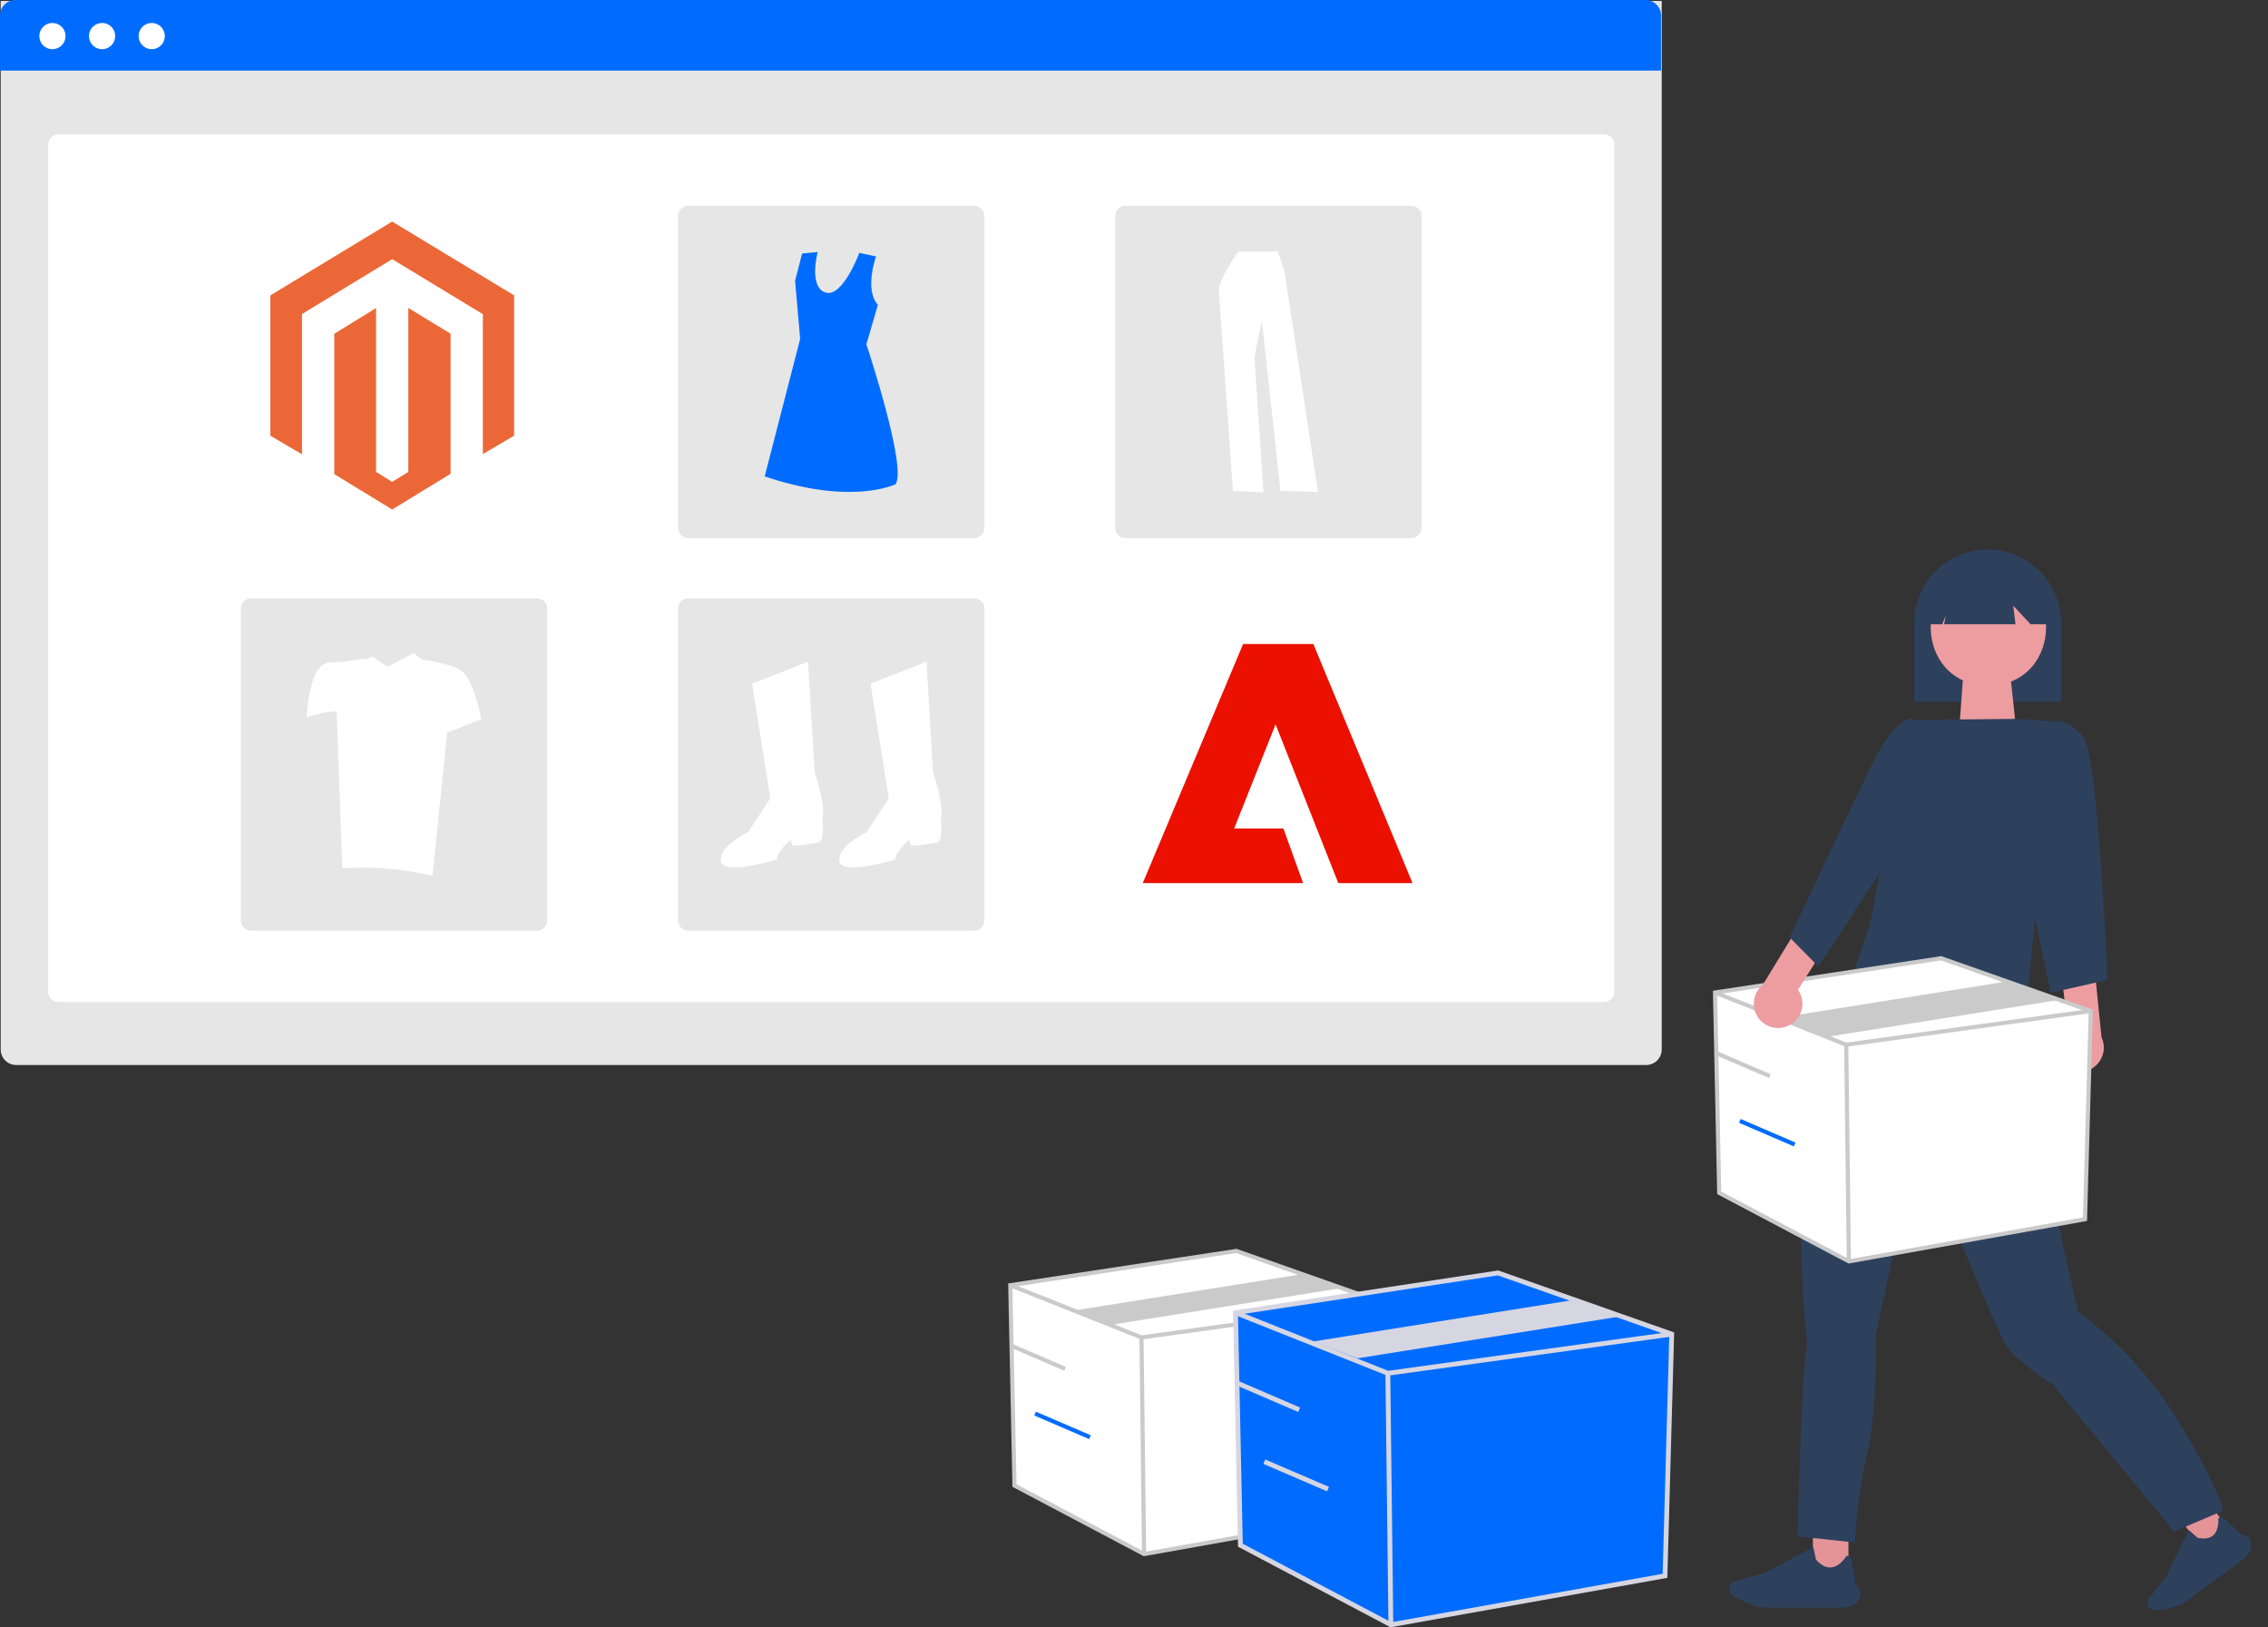 <svg xmlns="http://www.w3.org/2000/svg" width="799.949" height="573.828" viewBox="0 0 799.949 573.828" xmlns:xlink="http://www.w3.org/1999/xlink" role="img" artist="Katerina Limpitsouni" source="https://undraw.co/">
  <rect x="0" y="0" width="799.949" height="573.828" fill="#333333" stroke="none"/>
  <g style="">
    <path d="M0,0H585.859V369.758a5.452,5.452,0,0,1-5.452,5.452H5.452A5.452,5.452,0,0,1,0,369.758Z" transform="translate(0.25 0.332)" fill="#e6e6e6"></path>
    <path d="M3.635,0H548.719a3.635,3.635,0,0,1,3.635,3.635V302.317a3.635,3.635,0,0,1-3.635,3.635H3.635A3.635,3.635,0,0,1,0,302.317V3.635A3.635,3.635,0,0,1,3.635,0Z" transform="translate(17.003 47.392)" fill="#fff"></path>
    <path d="M5.452,0H580.407a5.452,5.452,0,0,1,5.452,5.452V24.889H0V5.452A5.452,5.452,0,0,1,5.452,0Z" fill="#006cff"></path>
    <path d="M4.613,0A4.613,4.613,0,1,1,0,4.613,4.613,4.613,0,0,1,4.613,0Z" transform="translate(13.883 8.112)" fill="#fff"></path>
    <path d="M4.613,0A4.613,4.613,0,1,1,0,4.613,4.613,4.613,0,0,1,4.613,0Z" transform="translate(31.393 8.112)" fill="#fff"></path>
    <path d="M4.613,0A4.613,4.613,0,1,1,0,4.613,4.613,4.613,0,0,1,4.613,0Z" transform="translate(48.903 8.112)" fill="#fff"></path>
    <path d="M3.635,0H104.4a3.635,3.635,0,0,1,3.635,3.635V113.571a3.635,3.635,0,0,1-3.635,3.635H3.635A3.635,3.635,0,0,1,0,113.571V3.635A3.635,3.635,0,0,1,3.635,0Z" transform="translate(239.163 72.557)" fill="#e6e6e6"></path>
    <path d="M3.635,0H104.4a3.635,3.635,0,0,1,3.635,3.635V113.571a3.635,3.635,0,0,1-3.635,3.635H3.635A3.635,3.635,0,0,1,0,113.571V3.635A3.635,3.635,0,0,1,3.635,0Z" transform="translate(393.361 72.557)" fill="#e6e6e6"></path>
    <path d="M3.635,0H104.4a3.635,3.635,0,0,1,3.635,3.635V113.571a3.635,3.635,0,0,1-3.635,3.635H3.635A3.635,3.635,0,0,1,0,113.571V3.635A3.635,3.635,0,0,1,3.635,0Z" transform="translate(84.963 210.977)" fill="#e6e6e6"></path>
    <path d="M3.635,0H104.4a3.635,3.635,0,0,1,3.635,3.635V113.571a3.635,3.635,0,0,1-3.635,3.635H3.635A3.635,3.635,0,0,1,0,113.571V3.635A3.635,3.635,0,0,1,3.635,0Z" transform="translate(239.163 210.977)" fill="#e6e6e6"></path>
    <path d="M451.257,398.8l19.739-7.8,2.3,39.019s4.131,11.935,2.754,16.526c0,0,.918,7.8-1.378,8.263s-8.723,1.378-9.178.918-.459-1.836-.459-1.836-4.591,3.213-5.05,6.885c0,0-19.28,5.967-19.739.459s9.639-10.1,9.639-10.1l7.8-11.935Z" transform="translate(-185.983 -157.699)" fill="#fff"></path>
    <path d="M497.229,398.8l19.736-7.8,2.3,39.019s4.131,11.935,2.754,16.526c0,0,.918,7.8-1.378,8.263s-8.723,1.378-9.178.918-.459-1.836-.459-1.836-4.591,3.213-5.05,6.885c0,0-19.28,5.967-19.739.459s9.639-10.1,9.639-10.1l7.8-11.935Z" transform="translate(-190.18 -157.699)" fill="#fff"></path>
    <path d="M496.516,233.611s-4.2,11.744.667,17.04l-4.06,13.951s14.425,43.274,10.3,49.319c0,0-15.386,7.693-46.162-2.748l12.5-48.494-1.786-20.469,2.473-9.617,5.495-.545s-3.3,12.364,2.748,14.287,11.941-13.978,11.941-13.978Z" transform="translate(-187.539 -143.186)" fill="#006cff"></path>
    <path d="M640.422,231.87s-7.239,10.063-6.885,14.124,4.943,70.267,4.943,70.267l10.77.53-3.18-47.668,2.648-12.888,6.533,60.027,13.242.353-11.829-77.858-2.3-6.885Z" transform="translate(-203.632 -143.17)" fill="#fff"></path>
    <path d="M335.274,395.147c-1.584-1.9-4.305-2.928-6.92-3.483.078-.238-7.95-1.9-8.087-1.554l-3.026-2.41-9.3,4.827-5.224-3.556-2.426.861c.1-.428-7.533.893-7.533.893-1.454.053-3.32.144-5.4.3-7.3.562-7.861,19.465-7.861,19.465a29.838,29.838,0,0,1,10.567-2.213l1.973,55.352a104.6,104.6,0,0,1,31.818,2.621l5.172-50.514,12.047-4.684S339.017,399.64,335.274,395.147Z" transform="translate(-171.308 -157.398)" fill="#fff"></path>
  </g>
  <path d="M 356.331 453.202 L 357.818 523.841 L 403.548 548.008 L 486.828 533.136 L 488.873 459.708 L 436.079 441.118 L 356.331 453.202 Z" fill="#fff" style="stroke-width: 1;"></path>
  <path d="M 403.434 548.771 L 357.102 524.287 L 355.592 452.576 L 436.155 440.369 L 436.327 440.429 L 489.627 459.196 L 487.551 533.751 L 403.434 548.771 Z M 358.539 523.395 L 403.667 547.243 L 486.115 532.52 L 488.128 460.22 L 436.008 441.868 L 357.073 453.828 L 358.539 523.395 Z" fill="#cacaca" style="stroke-width: 1;"></path>
  <path d="M 402.523 472.355 L 402.344 472.284 L 356.057 453.884 L 356.596 452.527 L 402.705 470.859 L 488.77 458.989 L 488.97 460.436 L 402.523 472.355 Z" fill="#cacaca" style="stroke-width: 1;"></path>
  <rect width="1.461" height="76.408" transform="matrix(1, -0.012, 0.012, 1, 401.888, 471.619)" fill="#cacaca" style="stroke-width: 1;"></rect>
  <path d="M 392.637 467.035 L 379.993 461.935 L 460.317 449.135 L 472.96 454.235 L 392.637 467.035 Z" fill="#cacaca" style="stroke-width: 1;"></path>
  <rect width="1.461" height="21.069" transform="matrix(0.395, -0.918, 0.918, 0.395, 356.041, 475.04)" fill="#cacaca" style="stroke-width: 1;"></rect>
  <rect width="1.461" height="21.069" transform="matrix(0.395, -0.918, 0.918, 0.395, 364.804, 499.139)" fill="#006cff" style="stroke-width: 1;"></rect>
  <path d="M 435.777 462.888 L 437.504 544.888 L 490.589 572.941 L 587.264 555.678 L 589.638 470.439 L 528.353 448.859 L 435.777 462.888 Z" fill="#006cff" style="stroke-width: 1;"></path>
  <path d="M 490.45 573.829 L 436.663 545.405 L 434.91 462.161 L 528.431 447.991 L 528.631 448.061 L 590.499 469.846 L 588.089 556.392 L 490.45 573.829 Z M 438.34 544.373 L 490.727 572.057 L 586.436 554.966 L 588.773 471.035 L 528.273 449.735 L 436.643 463.618 L 438.34 544.373 Z" fill="#d6d6e3" style="stroke-width: 1;"></path>
  <path d="M 489.403 485.121 L 489.196 485.038 L 435.463 463.675 L 436.089 462.099 L 489.614 483.38 L 589.521 469.601 L 589.753 471.28 L 489.403 485.121 Z" fill="#d6d6e3" style="stroke-width: 1;"></path>
  <rect width="1.696" height="88.698" transform="matrix(1, -0.012, 0.012, 1, 488.662, 484.266)" fill="#d6d6e3" style="stroke-width: 1;"></rect>
  <path d="M 478.781 478.985 L 463.244 473.025 L 556.487 458.165 L 572.025 464.125 L 478.781 478.985 Z" fill="#d6d6e3" style="stroke-width: 1;"></path>
  <rect width="1.695" height="24.458" transform="matrix(0.395, -0.918, 0.918, 0.395, 435.441, 488.237)" fill="#d6d6e3" style="stroke-width: 1;"></rect>
  <rect width="1.695" height="24.458" transform="matrix(0.395, -0.918, 0.918, 0.395, 445.613, 516.211)" fill="#d6d6e3" style="stroke-width: 1;"></rect>
  <path d="M 144.012 108.585 L 144.012 166.426 L 138.324 169.904 L 132.633 166.407 L 132.633 108.629 L 117.894 117.705 L 117.894 167.17 L 138.324 179.671 L 158.928 167.081 L 158.928 117.672 L 144.012 108.585 Z M 138.324 78.129 L 95.355 104.162 L 95.355 153.633 L 106.514 160.206 L 106.514 110.731 L 138.334 91.386 L 170.181 110.704 L 170.312 110.779 L 170.298 160.134 L 181.348 153.633 L 181.348 104.162 L 138.324 78.129 Z" fill="#EC6737" style="stroke-width: 2.64;"></path>
  <g transform="matrix(1, 0, 0, 1, -227.909, -21.389)">
    <rect width="12.541" height="16.603" fill="#e49497" x="867.335" y="560.262" style="stroke-width: 1;"></rect>
    <path d="M 882.42 586.659 C 883.376 585.986 884 584.937 884.134 583.775 C 884.095 582.314 883.453 580.934 882.361 579.964 C 882.334 579.583 881.944 574.824 881.067 573.973 C 881.384 572.969 881.308 571.883 880.854 570.933 C 880.475 570.397 879.87 570.065 879.214 570.033 L 879.179 570.033 L 879.161 570.06 C 879.143 570.095 877.025 573.774 873.843 574.093 C 872.017 574.279 870.191 573.34 868.41 571.301 C 868.348 571.15 867.843 568.669 867.51 567.029 L 867.51 566.975 L 850.147 576.095 L 840.008 578.905 C 837.82 579.515 837.113 582.264 838.735 583.853 C 838.965 584.079 839.23 584.265 839.521 584.405 L 844.44 586.771 C 846.507 587.759 848.769 588.274 851.061 588.278 L 877.734 588.278 C 879.433 588.287 881.084 587.715 882.414 586.656 L 882.42 586.659 Z" fill="#2d415d" style="stroke-width: 1;"></path>
    <rect width="11.582" height="11.582" transform="matrix(0.805, -0.593, 0.593, 0.805, 998.348, 559.038)" fill="#e49497" style="stroke-width: 1;"></rect>
    <path d="M 1021.81 567.371 C 1022.16 566.347 1022.05 565.224 1021.51 564.285 C 1020.68 563.219 1019.45 562.546 1018.11 562.427 C 1017.88 562.157 1014.98 558.841 1013.87 558.686 C 1013.55 557.765 1012.9 556.998 1012.05 556.541 C 1011.47 556.35 1010.84 556.437 1010.34 556.778 L 1010.31 556.794 L 1010.31 556.827 C 1010.31 556.827 1010.76 560.757 1008.57 562.746 C 1007.32 563.884 1005.44 564.187 1003 563.646 C 1002.87 563.572 1001.13 562 1000 560.953 L 999.952 560.912 L 992.052 577.204 L 986.052 584.85 C 985.296 585.814 985.276 587.164 986.003 588.15 C 986.628 588.988 987.674 589.4 988.703 589.214 L 993.656 588.273 C 995.736 587.875 997.702 587.019 999.411 585.768 L 1019.23 571.153 C 1020.5 570.227 1021.42 568.896 1021.83 567.379 L 1021.81 567.371 Z" fill="#2d415d" style="stroke-width: 1;"></path>
    <path d="M 903.069 268.798 L 954.869 268.798 L 954.869 241.083 C 954.869 221.145 933.285 208.684 916.019 218.653 C 908.005 223.28 903.069 231.83 903.069 241.083 L 903.069 268.798 Z" fill="#2d415d" style="stroke-width: 1;"></path>
    <path d="M 941.92 383.906 L 942.78 388.206 C 942.78 388.206 945.359 390.785 944.069 392.074 C 942.779 393.363 943.209 399.382 943.209 399.382 C 943.93 410.355 958.269 472.02 960.833 484.063 C 960.833 484.063 980.606 496.963 996.08 522.319 C 1011.55 547.675 1011.98 554.128 1011.98 554.128 L 994.789 561.437 L 951.811 509.422 C 951.811 509.422 939.775 502.114 935.476 495.667 C 931.177 489.22 904.523 422.595 904.523 422.595 L 889.475 492.231 C 889.475 492.231 890.335 517.592 886.466 533.931 C 884.086 544.239 882.647 554.742 882.166 565.31 L 861.966 563.161 C 861.966 563.161 863.255 502.122 865.405 495.674 C 865.405 495.674 856.378 421.31 874.432 391.65 L 888.982 352.86 L 903.232 347.375 L 941.92 383.906 Z" fill="#2d415d" style="stroke-width: 1;"></path>
    <path d="M 920.348 259.612 L 937 259.612 L 939.518 283.238 L 918.618 283.238 L 920.348 259.612 Z" fill="#ed9da0" style="stroke-width: 1;"></path>
    <path d="M 929.233 221.96 C 902.111 222.423 902.116 262.767 929.233 263.226 C 956.353 262.762 956.349 222.419 929.233 221.96 Z" fill="#ed9da0" style="stroke-width: 1;"></path>
    <path d="M 908.36 241.522 L 912.97 241.522 L 914.225 238.383 L 913.597 241.522 L 938.809 241.522 L 937.991 234.955 L 944.119 241.522 L 950.232 241.522 L 950.232 237.964 C 950.354 221.849 932.985 211.644 918.968 219.596 C 912.372 223.337 908.316 230.352 908.363 237.934 L 908.363 237.964 L 908.36 241.522 Z" fill="#2d415d" style="stroke-width: 1;"></path>
    <path d="M 901.265 275.273 L 939.141 274.873 L 952.516 275.692 L 941.688 385.565 C 941.688 385.565 881.751 382.402 881.714 364.107 L 887.326 347.85 L 901.265 275.273 Z" fill="#2d415d" style="stroke-width: 1;"></path>
    <path d="M 954.719 396.188 C 951.364 392.079 952.538 385.936 957.173 383.355 L 954.946 364.012 L 966.371 359.791 L 969.133 387.153 C 971.941 393.12 967.237 399.89 960.665 399.338 C 958.337 399.143 956.189 398.005 954.72 396.188 L 954.719 396.188 Z" fill="#ed9da0" style="stroke-width: 1;"></path>
    <path d="M 945.777 285.155 L 952.52 275.729 C 952.52 275.729 957.135 274.705 962.587 281.066 C 968.039 287.427 971.22 366.938 971.22 366.938 L 951.229 371.481 L 939.416 315.142 L 945.777 285.155 Z" fill="#2d415d" style="stroke-width: 1;"></path>
    <path d="M 832.812 371.379 L 834.299 442.018 L 880.029 466.185 L 963.309 451.313 L 965.354 377.885 L 912.56 359.295 L 832.812 371.379 Z" fill="#fff" style="stroke-width: 1;"></path>
    <path d="M 879.915 466.948 L 833.583 442.464 L 832.073 370.753 L 912.636 358.546 L 912.808 358.606 L 966.108 377.373 L 964.032 451.928 L 879.915 466.948 Z M 835.02 441.572 L 880.148 465.42 L 962.596 450.697 L 964.609 378.397 L 912.489 360.045 L 833.554 372.005 L 835.02 441.572 Z" fill="#cacaca" style="stroke-width: 1;"></path>
    <path d="M 879.005 390.531 L 878.826 390.46 L 832.539 372.06 L 833.078 370.703 L 879.187 389.035 L 965.252 377.165 L 965.452 378.612 L 879.005 390.531 Z" fill="#cacaca" style="stroke-width: 1;"></path>
    <rect width="1.461" height="76.408" transform="matrix(1, -0.012, 0.012, 1, 878.37, 389.795)" fill="#cacaca" style="stroke-width: 1;"></rect>
    <path d="M 873.159 386.875 L 856.474 380.111 L 936.798 367.311 L 953.484 374.074 L 873.159 386.875 Z" fill="#cacaca" style="stroke-width: 1;"></path>
    <rect width="1.461" height="21.069" transform="matrix(0.395, -0.918, 0.918, 0.395, 832.524, 393.217)" fill="#cacaca" style="stroke-width: 1;"></rect>
    <rect width="1.461" height="21.069" transform="matrix(0.395, -0.918, 0.918, 0.395, 841.286, 417.316)" fill="#006cff" style="stroke-width: 1;"></rect>
    <path d="M 858.74 383.059 C 863.541 380.805 865.139 374.76 862.078 370.428 L 872.457 353.953 L 863.984 345.204 L 849.653 368.675 C 844.531 372.829 845.826 380.97 851.985 383.329 C 854.178 384.169 856.62 384.072 858.74 383.06 L 858.74 383.059 Z" fill="#ed9da0" style="stroke-width: 1;"></path>
    <path d="M 909.142 279.604 L 901.706 274.704 C 901.706 274.704 895.968 275.991 889.865 287.729 C 883.762 299.467 859.151 351.948 859.151 351.948 L 869.268 362.216 L 896.256 321.044 L 909.142 279.604 Z" fill="#2d415d" style="stroke-width: 1;"></path>
  </g>
  <g id="Layer_1" style="" transform="matrix(5.643, 0, 0, 5.643, -4812.983, -547.135)">
    <path class="cls-1" d="M 930.611 137.203 L 935.001 137.203 L 941.201 152.143 L 936.561 152.143 L 932.641 142.223 L 930.051 148.733 L 933.131 148.733 L 934.361 152.143 L 924.341 152.143 L 930.611 137.203 Z" style="fill: rgb(235, 16, 0); stroke-width: 1;"></path>
  </g>
</svg>
